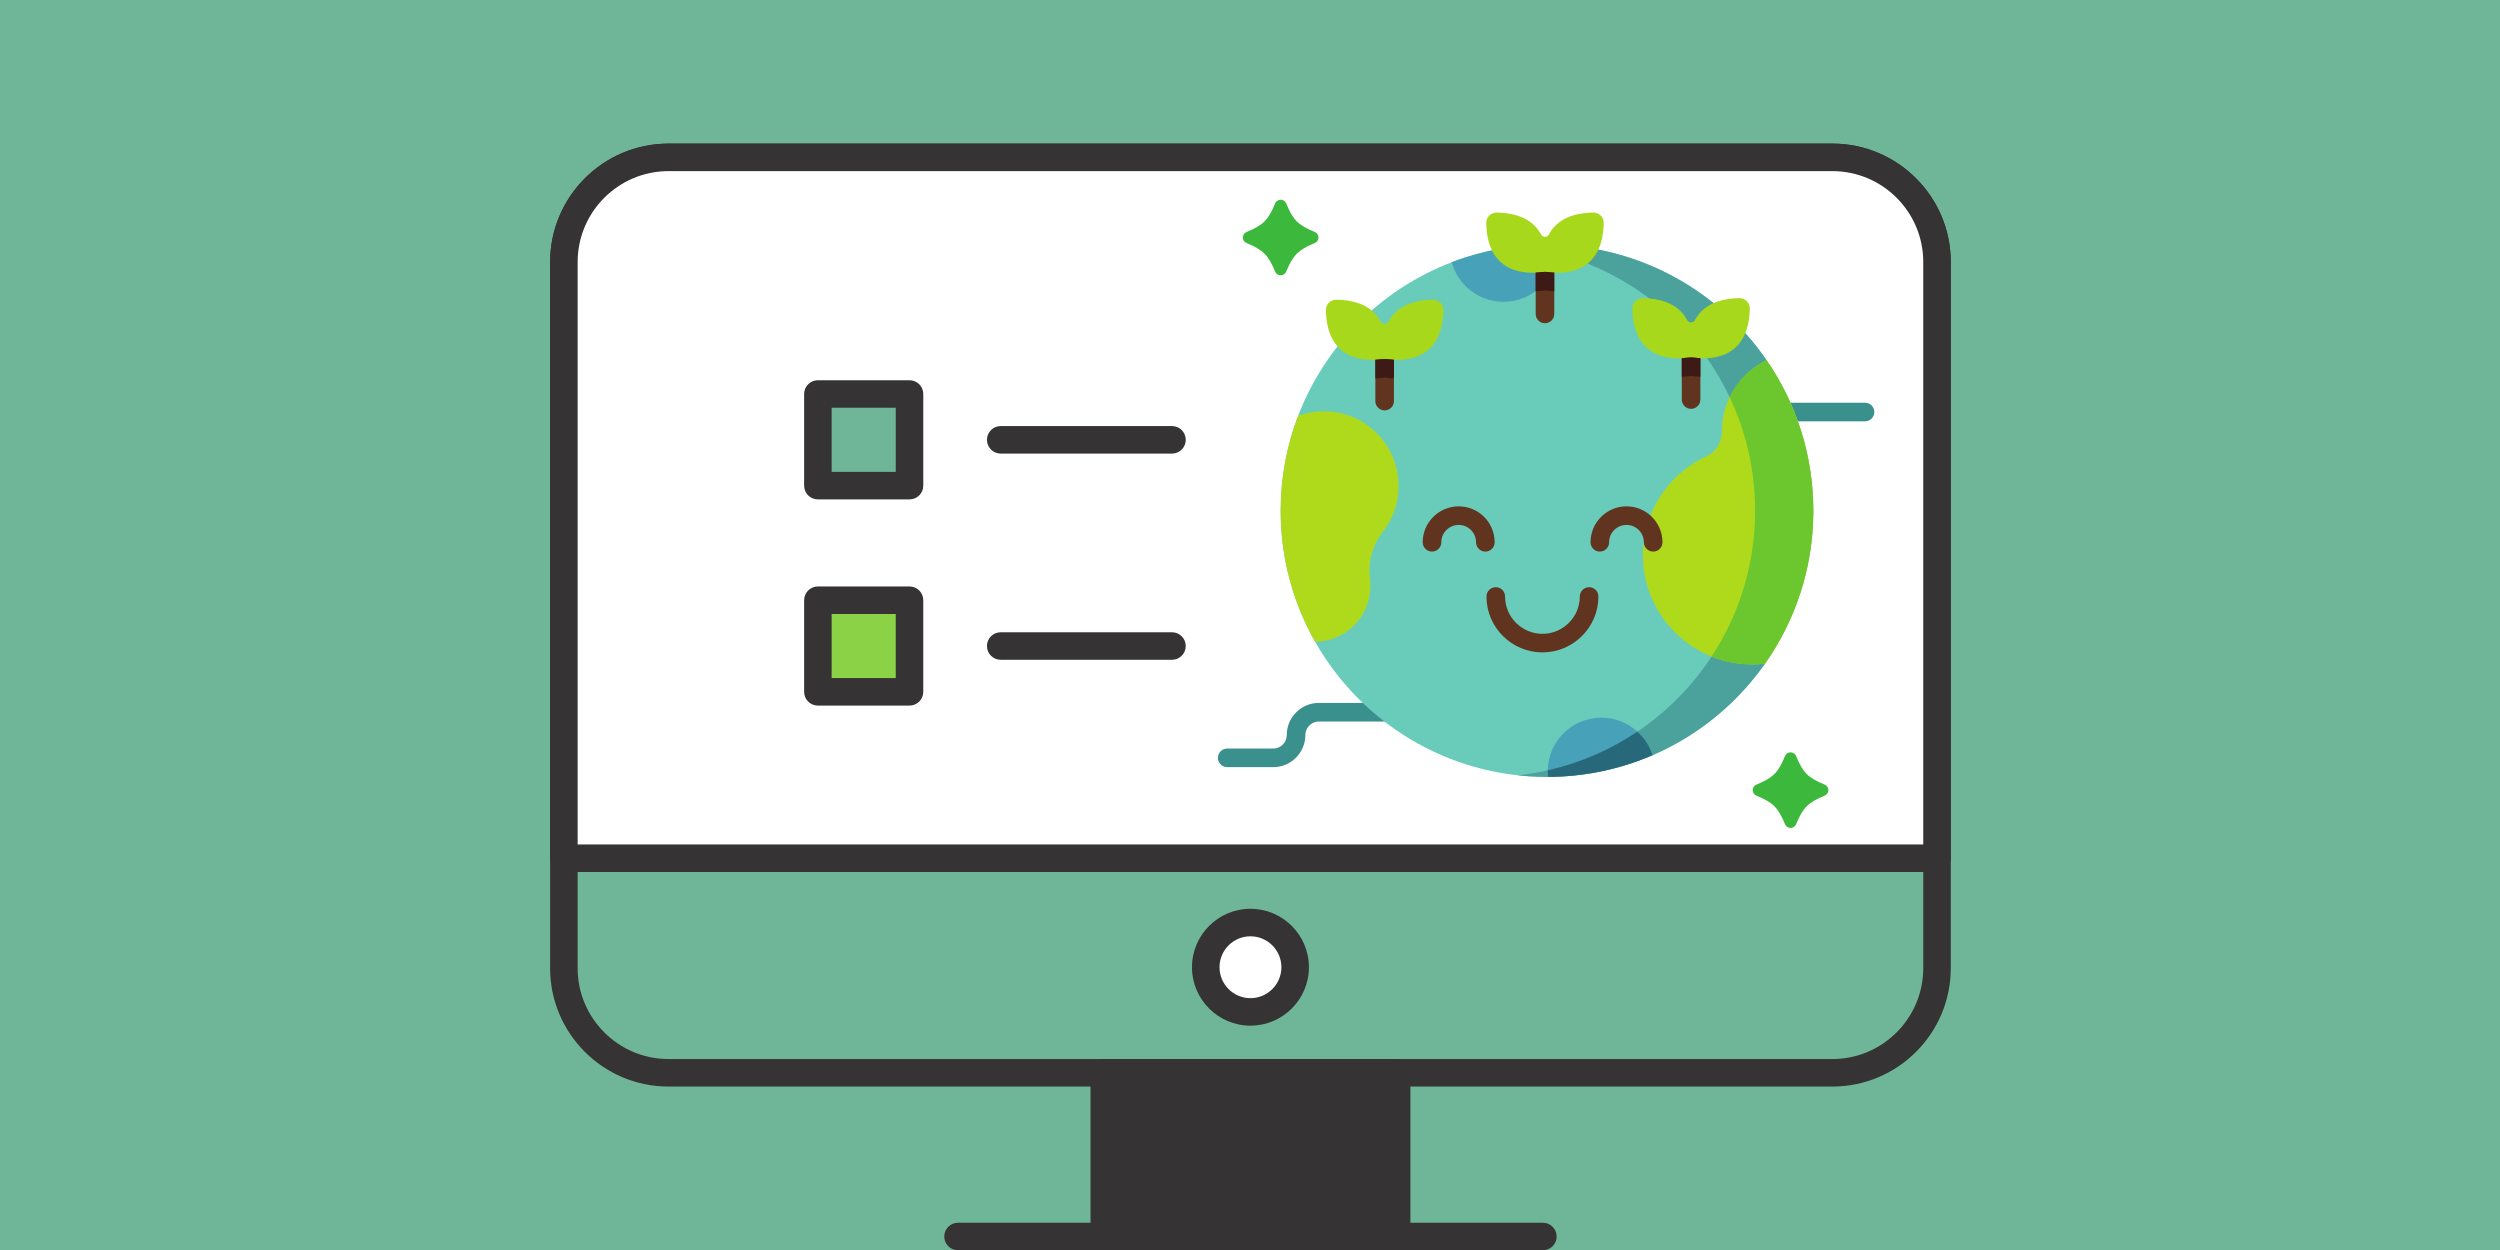 <svg xmlns="http://www.w3.org/2000/svg" xmlns:xlink="http://www.w3.org/1999/xlink" width="768" viewBox="0 0 576 288" height="384" preserveAspectRatio="xMidYMid meet"><defs><clipPath id="id1"><path d="M 126.477 33.086 L 449.727 33.086 L 449.727 251 L 126.477 251 Z M 126.477 33.086 " clip-rule="nonzero"></path></clipPath><clipPath id="id2"><path d="M 126.477 33.086 L 449.727 33.086 L 449.727 201 L 126.477 201 Z M 126.477 33.086 " clip-rule="nonzero"></path></clipPath><clipPath id="id3"><path d="M 280.477 161 L 333 161 L 333 177 L 280.477 177 Z M 280.477 161 " clip-rule="nonzero"></path></clipPath><clipPath id="id4"><path d="M 380 92 L 431.977 92 L 431.977 108 L 380 108 Z M 380 92 " clip-rule="nonzero"></path></clipPath><clipPath id="id5"><path d="M 403 173 L 422 173 L 422 190.777 L 403 190.777 Z M 403 173 " clip-rule="nonzero"></path></clipPath><clipPath id="id6"><path d="M 286 46.027 L 304 46.027 L 304 64 L 286 64 Z M 286 46.027 " clip-rule="nonzero"></path></clipPath></defs><rect x="-57.6" width="691.2" fill="rgb(100%, 100%, 100%)" y="-28.8" height="345.6" fill-opacity="1"></rect><rect x="-57.6" width="691.2" fill="rgb(100%, 100%, 100%)" y="-28.8" height="345.6" fill-opacity="1"></rect><rect x="-57.6" width="691.2" fill="rgb(43.529%, 71.37%, 59.999%)" y="-28.8" height="345.6" fill-opacity="1"></rect><path fill="rgb(43.529%, 71.37%, 59.999%)" d="M 422.176 247.176 L 154.031 247.176 C 140.711 247.176 129.918 236.383 129.918 223.07 L 129.918 60.363 C 129.918 47.051 140.711 36.258 154.031 36.258 L 422.176 36.258 C 435.492 36.258 446.289 47.051 446.289 60.363 L 446.289 223.07 C 446.289 236.383 435.492 247.176 422.176 247.176 Z M 422.176 247.176 " fill-opacity="1" fill-rule="nonzero"></path><g clip-path="url(#id1)"><path fill="rgb(20.779%, 20%, 20%)" d="M 422.176 250.344 L 154.031 250.344 C 138.984 250.344 126.746 238.109 126.746 223.07 L 126.746 60.363 C 126.746 45.324 138.984 33.086 154.031 33.086 L 422.176 33.086 C 437.219 33.086 449.457 45.324 449.457 60.363 L 449.457 223.07 C 449.457 238.109 437.219 250.344 422.176 250.344 Z M 154.031 39.426 C 142.484 39.426 133.086 48.816 133.086 60.363 L 133.086 223.07 C 133.086 234.613 142.484 244.004 154.031 244.004 L 422.176 244.004 C 433.723 244.004 443.117 234.613 443.117 223.07 L 443.117 60.363 C 443.117 48.816 433.723 39.426 422.176 39.426 Z M 154.031 39.426 " fill-opacity="1" fill-rule="nonzero"></path></g><path fill="rgb(100%, 100%, 100%)" d="M 129.918 197.742 L 129.918 60.363 C 129.918 47.051 140.715 36.258 154.031 36.258 L 422.176 36.258 C 435.492 36.258 446.289 47.051 446.289 60.363 L 446.289 197.742 Z M 129.918 197.742 " fill-opacity="1" fill-rule="nonzero"></path><g clip-path="url(#id2)"><path fill="rgb(20.779%, 20%, 20%)" d="M 446.289 200.91 L 129.918 200.91 C 128.168 200.91 126.75 199.492 126.75 197.742 L 126.75 60.363 C 126.75 45.324 138.988 33.086 154.031 33.086 L 422.172 33.086 C 437.219 33.086 449.457 45.324 449.457 60.363 L 449.457 197.742 C 449.457 199.492 448.039 200.91 446.289 200.91 Z M 133.09 194.57 L 443.117 194.57 L 443.117 60.363 C 443.117 48.816 433.723 39.426 422.172 39.426 L 154.031 39.426 C 142.484 39.426 133.09 48.816 133.09 60.363 Z M 133.09 194.57 " fill-opacity="1" fill-rule="nonzero"></path></g><path fill="rgb(20.779%, 20%, 20%)" d="M 254.422 247.176 L 321.785 247.176 L 321.785 284.895 L 254.422 284.895 Z M 254.422 247.176 " fill-opacity="1" fill-rule="nonzero"></path><path fill="rgb(20.779%, 20%, 20%)" d="M 321.785 288.062 L 254.422 288.062 C 252.672 288.062 251.254 286.645 251.254 284.895 L 251.254 247.176 C 251.254 245.422 252.672 244.004 254.422 244.004 L 321.785 244.004 C 323.535 244.004 324.957 245.422 324.957 247.176 L 324.957 284.895 C 324.957 286.645 323.535 288.062 321.785 288.062 Z M 257.594 281.723 L 318.613 281.723 L 318.613 250.344 L 257.594 250.344 Z M 257.594 281.723 " fill-opacity="1" fill-rule="nonzero"></path><path fill="rgb(20.779%, 20%, 20%)" d="M 355.477 288.062 L 220.727 288.062 C 218.977 288.062 217.559 286.645 217.559 284.895 C 217.559 283.141 218.977 281.723 220.727 281.723 L 355.477 281.723 C 357.23 281.723 358.648 283.141 358.648 284.895 C 358.648 286.645 357.23 288.062 355.477 288.062 Z M 355.477 288.062 " fill-opacity="1" fill-rule="nonzero"></path><path fill="rgb(100%, 100%, 100%)" d="M 298.402 222.848 C 298.402 223.523 298.336 224.191 298.203 224.855 C 298.07 225.52 297.875 226.164 297.617 226.789 C 297.359 227.41 297.043 228.004 296.664 228.566 C 296.289 229.129 295.863 229.648 295.383 230.129 C 294.906 230.605 294.387 231.031 293.824 231.406 C 293.262 231.785 292.668 232.102 292.043 232.359 C 291.418 232.617 290.773 232.812 290.113 232.945 C 289.449 233.078 288.777 233.145 288.102 233.145 C 287.426 233.145 286.758 233.078 286.094 232.945 C 285.43 232.812 284.785 232.617 284.16 232.359 C 283.535 232.102 282.941 231.785 282.379 231.406 C 281.816 231.031 281.297 230.605 280.82 230.129 C 280.34 229.648 279.914 229.129 279.539 228.566 C 279.164 228.004 278.848 227.41 278.586 226.789 C 278.328 226.164 278.133 225.52 278 224.855 C 277.867 224.191 277.805 223.523 277.805 222.848 C 277.805 222.172 277.867 221.5 278 220.84 C 278.133 220.176 278.328 219.531 278.586 218.906 C 278.848 218.281 279.164 217.688 279.539 217.125 C 279.914 216.566 280.34 216.043 280.82 215.566 C 281.297 215.09 281.816 214.66 282.379 214.285 C 282.941 213.91 283.535 213.594 284.16 213.336 C 284.785 213.074 285.43 212.879 286.094 212.75 C 286.758 212.617 287.426 212.551 288.102 212.551 C 288.777 212.551 289.449 212.617 290.113 212.75 C 290.773 212.879 291.418 213.074 292.043 213.336 C 292.668 213.594 293.262 213.91 293.824 214.285 C 294.387 214.66 294.906 215.09 295.383 215.566 C 295.863 216.043 296.289 216.566 296.664 217.125 C 297.043 217.688 297.359 218.281 297.617 218.906 C 297.875 219.531 298.07 220.176 298.203 220.84 C 298.336 221.5 298.402 222.172 298.402 222.848 Z M 298.402 222.848 " fill-opacity="1" fill-rule="nonzero"></path><path fill="rgb(20.779%, 20%, 20%)" d="M 288.102 236.312 C 280.676 236.312 274.633 230.273 274.633 222.848 C 274.633 215.422 280.676 209.383 288.102 209.383 C 295.531 209.383 301.574 215.422 301.574 222.848 C 301.574 230.273 295.531 236.312 288.102 236.312 Z M 288.102 215.723 C 284.172 215.723 280.977 218.918 280.977 222.848 C 280.977 226.777 284.172 229.977 288.102 229.977 C 292.035 229.977 295.234 226.777 295.234 222.848 C 295.234 218.918 292.035 215.723 288.102 215.723 Z M 288.102 215.723 " fill-opacity="1" fill-rule="nonzero"></path><path fill="rgb(54.509%, 82.349%, 27.449%)" d="M 347.766 85.098 C 325.672 85.098 307.762 103 307.762 125.09 C 307.762 147.176 325.672 165.082 347.766 165.082 C 369.859 165.082 387.77 147.176 387.77 125.09 L 347.766 125.09 Z M 347.766 85.098 " fill-opacity="1" fill-rule="nonzero"></path><path fill="rgb(20.779%, 20%, 20%)" d="M 347.766 168.25 C 323.957 168.25 304.59 148.887 304.59 125.086 C 304.59 101.289 323.957 81.926 347.766 81.926 C 349.516 81.926 350.934 83.344 350.934 85.098 L 350.934 121.918 L 387.77 121.918 C 389.52 121.918 390.938 123.336 390.938 125.086 C 390.938 148.887 371.57 168.25 347.766 168.25 Z M 344.594 88.402 C 325.762 90.012 310.93 105.852 310.93 125.086 C 310.93 145.391 327.453 161.91 347.766 161.91 C 367.008 161.91 382.852 147.086 384.461 128.258 L 347.766 128.258 C 346.012 128.258 344.594 126.84 344.594 125.086 Z M 344.594 88.402 " fill-opacity="1" fill-rule="nonzero"></path><path fill="rgb(43.529%, 71.37%, 59.999%)" d="M 347.766 85.098 L 347.766 125.09 L 387.77 125.09 C 387.77 103 369.859 85.098 347.766 85.098 Z M 347.766 85.098 " fill-opacity="1" fill-rule="nonzero"></path><path fill="rgb(20.779%, 20%, 20%)" d="M 387.77 128.258 L 347.766 128.258 C 346.012 128.258 344.594 126.84 344.594 125.086 L 344.594 85.098 C 344.594 83.344 346.012 81.926 347.766 81.926 C 371.57 81.926 390.938 101.289 390.938 125.086 C 390.938 126.84 389.52 128.258 387.77 128.258 Z M 350.934 121.918 L 384.461 121.918 C 382.938 104.137 368.723 89.922 350.934 88.402 Z M 350.934 121.918 " fill-opacity="1" fill-rule="nonzero"></path><path fill="rgb(20.779%, 20%, 20%)" d="M 270.023 104.504 L 230.562 104.504 C 228.812 104.504 227.395 103.086 227.395 101.336 C 227.395 99.582 228.812 98.164 230.562 98.164 L 270.023 98.164 C 271.777 98.164 273.195 99.582 273.195 101.336 C 273.195 103.086 271.777 104.504 270.023 104.504 Z M 270.023 104.504 " fill-opacity="1" fill-rule="nonzero"></path><path fill="rgb(20.779%, 20%, 20%)" d="M 270.023 152.012 L 230.562 152.012 C 228.812 152.012 227.395 150.594 227.395 148.844 C 227.395 147.09 228.812 145.672 230.562 145.672 L 270.023 145.672 C 271.777 145.672 273.195 147.09 273.195 148.844 C 273.195 150.594 271.777 152.012 270.023 152.012 Z M 270.023 152.012 " fill-opacity="1" fill-rule="nonzero"></path><path fill="rgb(43.529%, 71.37%, 59.999%)" d="M 209.551 90.781 L 209.551 111.887 L 188.438 111.887 L 188.438 90.781 Z M 209.551 90.781 " fill-opacity="1" fill-rule="nonzero"></path><path fill="rgb(20.779%, 20%, 20%)" d="M 209.551 115.059 L 188.438 115.059 C 186.688 115.059 185.27 113.641 185.27 111.891 L 185.27 90.781 C 185.27 89.027 186.688 87.609 188.438 87.609 L 209.551 87.609 C 211.305 87.609 212.723 89.027 212.723 90.781 L 212.723 111.891 C 212.723 113.641 211.305 115.059 209.551 115.059 Z M 191.609 108.719 L 206.379 108.719 L 206.379 93.949 L 191.609 93.949 Z M 191.609 108.719 " fill-opacity="1" fill-rule="nonzero"></path><path fill="rgb(54.509%, 82.349%, 27.449%)" d="M 209.551 138.293 L 209.551 159.398 L 188.438 159.398 L 188.438 138.293 Z M 209.551 138.293 " fill-opacity="1" fill-rule="nonzero"></path><path fill="rgb(20.779%, 20%, 20%)" d="M 209.551 162.566 L 188.438 162.566 C 186.688 162.566 185.27 161.148 185.27 159.398 L 185.27 138.293 C 185.27 136.539 186.688 135.121 188.438 135.121 L 209.551 135.121 C 211.305 135.121 212.723 136.539 212.723 138.293 L 212.723 159.398 C 212.723 161.148 211.305 162.566 209.551 162.566 Z M 191.609 156.227 L 206.379 156.227 L 206.379 141.461 L 191.609 141.461 Z M 191.609 156.227 " fill-opacity="1" fill-rule="nonzero"></path><g clip-path="url(#id3)"><path fill="rgb(22.35%, 56.47%, 54.9%)" d="M 293.348 176.75 L 282.754 176.75 C 281.566 176.75 280.609 175.789 280.609 174.609 C 280.609 173.426 281.566 172.465 282.754 172.465 L 293.348 172.465 C 295.066 172.465 296.469 171.07 296.469 169.352 C 296.469 165.27 299.789 161.949 303.875 161.949 L 330.219 161.949 C 331.402 161.949 332.363 162.906 332.363 164.09 C 332.363 165.273 331.402 166.234 330.219 166.234 L 303.875 166.234 C 302.152 166.234 300.754 167.633 300.754 169.352 C 300.754 173.43 297.43 176.75 293.348 176.75 " fill-opacity="1" fill-rule="nonzero"></path></g><g clip-path="url(#id4)"><path fill="rgb(22.35%, 56.47%, 54.9%)" d="M 392.828 107.59 L 382.234 107.59 C 381.051 107.59 380.09 106.629 380.09 105.449 C 380.09 104.266 381.051 103.305 382.234 103.305 L 392.828 103.305 C 394.547 103.305 395.949 101.906 395.949 100.188 C 395.949 96.109 399.27 92.789 403.355 92.789 L 429.699 92.789 C 430.883 92.789 431.844 93.746 431.844 94.93 C 431.844 96.113 430.883 97.074 429.699 97.074 L 403.355 97.074 C 401.633 97.074 400.234 98.469 400.234 100.188 C 400.234 104.27 396.914 107.59 392.828 107.59 " fill-opacity="1" fill-rule="nonzero"></path></g><path fill="rgb(41.179%, 79.999%, 73.329%)" d="M 417.785 117.852 C 417.75 130.906 413.633 142.996 406.641 152.922 C 404.754 155.602 402.656 158.129 400.371 160.473 C 394.812 166.172 388.152 170.793 380.734 173.996 C 373.348 177.184 365.211 178.961 356.66 178.988 C 356.531 178.992 356.395 178.992 356.262 178.992 C 333.418 178.934 313.523 166.402 303.008 147.871 C 297.926 138.914 295.035 128.555 295.066 117.516 C 295.086 109.875 296.504 102.559 299.082 95.816 C 302.133 87.836 306.805 80.656 312.691 74.676 C 318.793 68.48 326.207 63.578 334.477 60.414 C 334.887 60.254 335.301 60.102 335.715 59.953 C 341.332 57.941 347.332 56.727 353.57 56.441 C 354.574 56.391 355.578 56.371 356.59 56.375 C 357.309 56.375 358.023 56.391 358.734 56.418 C 365.867 56.684 372.688 58.164 378.988 60.652 C 380.359 61.195 381.699 61.785 383.016 62.418 C 390.438 65.988 397.031 71.004 402.422 77.105 C 403.391 78.203 404.324 79.332 405.211 80.496 C 405.832 81.305 406.43 82.129 407.008 82.973 C 413.836 92.883 417.816 104.906 417.785 117.852 " fill-opacity="1" fill-rule="nonzero"></path><path fill="rgb(68.629%, 85.489%, 10.979%)" d="M 417.785 117.852 C 417.75 130.906 413.633 142.996 406.641 152.922 C 405.188 153.086 403.699 153.133 402.184 153.043 C 399.43 152.883 396.789 152.27 394.344 151.281 C 385.285 147.633 378.82 138.848 378.547 128.641 C 378.266 118.215 384.348 109.172 393.191 105.105 C 395.391 104.094 396.73 101.867 396.723 99.449 L 396.723 99.406 C 396.723 96.578 397.367 93.898 398.516 91.504 C 400.301 87.793 403.305 84.777 407.008 82.973 C 413.836 92.883 417.816 104.906 417.785 117.852 " fill-opacity="1" fill-rule="nonzero"></path><path fill="rgb(68.629%, 85.489%, 10.979%)" d="M 318.59 122.551 C 316.211 125.59 315.141 129.449 315.641 133.277 C 315.715 133.832 315.75 134.398 315.75 134.973 C 315.75 142.043 310.062 147.781 303.008 147.871 C 297.926 138.91 295.035 128.551 295.066 117.516 C 295.086 109.871 296.504 102.559 299.082 95.812 C 300.691 95.219 302.41 94.863 304.199 94.781 C 314.078 94.324 322.234 102.195 322.234 111.969 C 322.234 115.957 320.875 119.629 318.59 122.551 " fill-opacity="1" fill-rule="nonzero"></path><path fill="rgb(27.84%, 63.53%, 72.549%)" d="M 358.758 57.188 C 358.758 64.004 353.23 69.531 346.406 69.531 C 340.699 69.531 335.898 65.664 334.477 60.414 C 334.887 60.254 335.301 60.102 335.715 59.953 C 341.332 57.941 347.332 56.727 353.57 56.441 C 354.574 56.391 355.578 56.371 356.59 56.375 C 357.309 56.375 358.023 56.391 358.734 56.418 C 358.75 56.676 358.758 56.93 358.758 57.188 " fill-opacity="1" fill-rule="nonzero"></path><path fill="rgb(27.84%, 63.53%, 72.549%)" d="M 380.734 173.996 C 380.504 174.094 380.273 174.191 380.043 174.289 C 379.809 174.387 379.574 174.48 379.344 174.574 C 378.641 174.855 377.93 175.129 377.219 175.383 C 376.98 175.469 376.742 175.555 376.5 175.637 C 376.262 175.719 376.023 175.801 375.781 175.883 C 375.75 175.891 375.719 175.902 375.691 175.914 C 374.777 176.211 373.852 176.492 372.918 176.754 C 372.41 176.895 371.898 177.027 371.383 177.156 C 370.883 177.285 370.391 177.398 369.887 177.512 C 369.637 177.57 369.383 177.625 369.133 177.676 C 368.633 177.777 368.125 177.879 367.617 177.973 C 367.363 178.02 367.105 178.066 366.852 178.109 C 365.832 178.285 364.805 178.434 363.77 178.555 C 363.512 178.586 363.25 178.617 362.988 178.645 C 362.469 178.699 361.949 178.75 361.422 178.793 C 361.164 178.812 360.898 178.832 360.637 178.848 C 360.375 178.867 360.113 178.883 359.848 178.898 C 358.793 178.957 357.73 178.988 356.66 178.988 C 356.617 178.566 356.594 178.133 356.594 177.695 C 356.594 177.625 356.594 177.555 356.598 177.484 C 356.707 170.766 362.195 165.352 368.945 165.352 C 372.145 165.352 375.062 166.57 377.258 168.566 C 378.855 170.012 380.07 171.879 380.734 173.996 " fill-opacity="1" fill-rule="nonzero"></path><path fill="rgb(29.41%, 63.139%, 60.779%)" d="M 406.641 152.922 C 404.754 155.602 402.656 158.129 400.371 160.473 C 394.812 166.172 388.152 170.793 380.734 173.996 C 380.07 171.879 378.855 170.012 377.258 168.566 C 380.766 166.203 384.02 163.488 386.961 160.473 C 389.246 158.129 391.348 155.602 393.23 152.922 C 393.613 152.383 393.98 151.832 394.344 151.281 C 396.789 152.27 399.43 152.883 402.184 153.043 C 403.699 153.133 405.188 153.086 406.641 152.922 " fill-opacity="1" fill-rule="nonzero"></path><path fill="rgb(29.41%, 63.139%, 60.779%)" d="M 356.66 178.988 C 356.531 178.992 356.395 178.992 356.262 178.992 C 354.047 178.988 351.867 178.863 349.715 178.629 C 352.051 178.375 354.348 177.992 356.598 177.484 C 356.594 177.555 356.594 177.625 356.594 177.695 C 356.594 178.133 356.617 178.566 356.66 178.988 " fill-opacity="1" fill-rule="nonzero"></path><path fill="rgb(15.289%, 40.779%, 48.239%)" d="M 380.734 173.996 C 380.504 174.094 380.273 174.191 380.043 174.289 C 379.809 174.387 379.574 174.48 379.344 174.574 C 378.641 174.855 377.93 175.129 377.219 175.383 C 376.98 175.469 376.742 175.555 376.5 175.637 C 376.262 175.719 376.023 175.801 375.781 175.883 C 375.75 175.891 375.719 175.902 375.691 175.914 C 374.777 176.211 373.852 176.492 372.918 176.754 C 372.41 176.895 371.898 177.027 371.383 177.156 C 370.883 177.285 370.391 177.398 369.887 177.512 C 369.637 177.57 369.383 177.625 369.133 177.676 C 368.633 177.777 368.125 177.879 367.617 177.973 C 367.363 178.02 367.105 178.066 366.852 178.109 C 365.832 178.289 364.805 178.434 363.77 178.555 C 363.512 178.586 363.25 178.617 362.988 178.645 C 362.469 178.699 361.949 178.75 361.422 178.793 C 361.164 178.812 360.898 178.832 360.637 178.848 C 360.375 178.867 360.113 178.883 359.848 178.898 C 358.793 178.957 357.73 178.988 356.66 178.988 C 356.617 178.566 356.594 178.133 356.594 177.695 C 356.594 177.625 356.594 177.555 356.598 177.484 C 364.098 175.793 371.078 172.727 377.258 168.566 C 378.855 170.012 380.07 171.879 380.734 173.996 " fill-opacity="1" fill-rule="nonzero"></path><path fill="rgb(29.41%, 63.139%, 60.779%)" d="M 407.008 82.973 C 403.305 84.777 400.301 87.793 398.516 91.504 C 397.105 88.52 395.457 85.668 393.598 82.973 C 383.734 68.645 367.934 58.719 349.727 56.738 C 351 56.598 352.281 56.5 353.57 56.441 C 354.574 56.391 355.578 56.371 356.59 56.375 C 377.527 56.43 395.98 66.953 407.008 82.973 " fill-opacity="1" fill-rule="nonzero"></path><path fill="rgb(42.349%, 77.649%, 18.039%)" d="M 417.785 117.852 C 417.75 130.906 413.633 142.996 406.641 152.922 C 405.188 153.086 403.699 153.133 402.184 153.043 C 399.43 152.883 396.789 152.27 394.344 151.281 C 400.656 141.68 404.344 130.195 404.375 117.852 C 404.402 108.426 402.297 99.492 398.516 91.504 C 400.301 87.793 403.305 84.777 407.008 82.973 C 413.836 92.883 417.816 104.906 417.785 117.852 " fill-opacity="1" fill-rule="nonzero"></path><path fill="rgb(38.039%, 20.389%, 12.549%)" d="M 380.891 127.086 C 379.707 127.086 378.746 126.125 378.746 124.941 C 378.746 122.738 376.953 120.941 374.746 120.941 C 372.539 120.941 370.742 122.738 370.742 124.941 C 370.742 126.125 369.781 127.086 368.598 127.086 C 367.414 127.086 366.457 126.125 366.457 124.941 C 366.457 120.375 370.176 116.66 374.746 116.66 C 379.316 116.66 383.035 120.375 383.035 124.941 C 383.035 126.125 382.074 127.086 380.891 127.086 " fill-opacity="1" fill-rule="nonzero"></path><path fill="rgb(38.039%, 20.389%, 12.549%)" d="M 355.379 150.312 C 348.27 150.312 342.484 144.535 342.484 137.43 C 342.484 136.246 343.445 135.289 344.629 135.289 C 345.812 135.289 346.77 136.246 346.77 137.43 C 346.77 142.172 350.633 146.031 355.379 146.031 C 360.125 146.031 363.988 142.172 363.988 137.43 C 363.988 136.246 364.945 135.289 366.129 135.289 C 367.312 135.289 368.273 136.246 368.273 137.43 C 368.273 144.535 362.488 150.312 355.379 150.312 " fill-opacity="1" fill-rule="nonzero"></path><path fill="rgb(38.039%, 20.389%, 12.549%)" d="M 342.227 127.086 C 341.043 127.086 340.082 126.125 340.082 124.941 C 340.082 122.738 338.289 120.941 336.082 120.941 C 333.875 120.941 332.078 122.738 332.078 124.941 C 332.078 126.125 331.117 127.086 329.934 127.086 C 328.75 127.086 327.789 126.125 327.789 124.941 C 327.789 120.375 331.508 116.66 336.082 116.66 C 340.652 116.66 344.371 120.375 344.371 124.941 C 344.371 126.125 343.41 127.086 342.227 127.086 " fill-opacity="1" fill-rule="nonzero"></path><path fill="rgb(38.039%, 20.389%, 12.549%)" d="M 391.766 82.254 L 391.766 92.051 C 391.766 93.234 390.809 94.195 389.621 94.195 C 388.438 94.195 387.48 93.234 387.48 92.051 L 387.48 82.254 C 387.48 81.07 388.438 80.113 389.621 80.113 C 390.809 80.113 391.766 81.07 391.766 82.254 " fill-opacity="1" fill-rule="nonzero"></path><path fill="rgb(65.489%, 84.709%, 10.979%)" d="M 400.711 68.688 C 394.875 68.797 391.949 71.074 390.527 73.734 C 390.141 74.461 389.105 74.461 388.719 73.734 C 387.297 71.074 384.371 68.797 378.535 68.688 C 377.184 68.664 376.066 69.738 376.09 71.086 C 376.285 83.172 385.789 82.82 388.777 82.41 C 389.34 82.332 389.906 82.332 390.469 82.41 C 393.453 82.82 402.957 83.172 403.156 71.086 C 403.18 69.738 402.062 68.664 400.711 68.688 " fill-opacity="1" fill-rule="nonzero"></path><path fill="rgb(23.92%, 10.199%, 8.24%)" d="M 390.469 82.41 C 390.188 82.371 389.902 82.352 389.621 82.352 C 389.34 82.352 389.055 82.371 388.777 82.41 C 388.426 82.457 387.984 82.504 387.48 82.527 L 387.48 86.816 C 388.113 86.793 388.742 86.738 389.359 86.652 C 389.449 86.645 389.535 86.637 389.621 86.637 C 389.711 86.637 389.801 86.645 389.887 86.652 C 390.504 86.738 391.137 86.793 391.766 86.816 L 391.766 82.527 C 391.262 82.504 390.82 82.457 390.469 82.41 " fill-opacity="1" fill-rule="nonzero"></path><g clip-path="url(#id5)"><path fill="rgb(23.529%, 72.159%, 23.92%)" d="M 420.41 180.773 C 416.535 179.168 415.426 178.059 413.816 174.184 C 413.605 173.668 413.102 173.332 412.543 173.332 C 411.988 173.332 411.484 173.668 411.27 174.184 C 409.664 178.059 408.555 179.168 404.68 180.773 C 404.164 180.984 403.828 181.488 403.828 182.043 C 403.828 182.602 404.164 183.102 404.68 183.316 C 408.512 184.902 409.684 186.074 411.27 189.902 C 411.484 190.418 411.988 190.754 412.543 190.754 C 413.102 190.754 413.605 190.418 413.816 189.902 C 415.406 186.074 416.578 184.902 420.41 183.316 C 420.926 183.102 421.262 182.602 421.262 182.043 C 421.262 181.488 420.926 180.984 420.41 180.773 " fill-opacity="1" fill-rule="nonzero"></path></g><g clip-path="url(#id6)"><path fill="rgb(23.529%, 72.159%, 23.92%)" d="M 302.93 53.453 C 299.055 51.848 297.945 50.742 296.34 46.867 C 296.125 46.352 295.621 46.016 295.062 46.016 C 294.508 46.016 294.004 46.352 293.793 46.867 C 292.184 50.742 291.074 51.848 287.199 53.453 C 286.684 53.668 286.348 54.168 286.348 54.727 C 286.348 55.281 286.684 55.785 287.199 55.996 C 291.031 57.586 292.203 58.754 293.793 62.586 C 294.004 63.102 294.508 63.438 295.062 63.438 C 295.621 63.438 296.125 63.102 296.34 62.586 C 297.926 58.754 299.098 57.586 302.93 55.996 C 303.445 55.785 303.781 55.281 303.781 54.727 C 303.781 54.168 303.445 53.668 302.93 53.453 " fill-opacity="1" fill-rule="nonzero"></path></g><path fill="rgb(38.039%, 20.389%, 12.549%)" d="M 358.105 62.539 L 358.105 72.336 C 358.105 73.516 357.148 74.477 355.961 74.477 C 354.777 74.477 353.82 73.516 353.82 72.336 L 353.82 62.539 C 353.82 61.355 354.777 60.398 355.961 60.398 C 357.148 60.398 358.105 61.355 358.105 62.539 " fill-opacity="1" fill-rule="nonzero"></path><path fill="rgb(65.489%, 84.709%, 10.979%)" d="M 367.051 48.973 C 361.215 49.078 358.285 51.359 356.867 54.02 C 356.48 54.746 355.445 54.746 355.059 54.02 C 353.637 51.359 350.711 49.078 344.871 48.973 C 343.523 48.949 342.406 50.023 342.43 51.371 C 342.625 63.457 352.129 63.105 355.117 62.695 C 355.68 62.617 356.246 62.617 356.809 62.695 C 359.797 63.105 369.297 63.457 369.496 51.371 C 369.52 50.023 368.402 48.949 367.051 48.973 " fill-opacity="1" fill-rule="nonzero"></path><path fill="rgb(23.92%, 10.199%, 8.24%)" d="M 356.812 62.691 C 356.527 62.656 356.242 62.637 355.961 62.637 C 355.68 62.637 355.395 62.656 355.117 62.691 C 354.766 62.742 354.324 62.789 353.82 62.812 L 353.82 67.102 C 354.453 67.078 355.078 67.023 355.699 66.938 C 355.789 66.926 355.875 66.922 355.961 66.922 C 356.051 66.922 356.141 66.926 356.227 66.938 C 356.844 67.023 357.477 67.078 358.105 67.102 L 358.105 62.812 C 357.602 62.789 357.164 62.742 356.812 62.691 " fill-opacity="1" fill-rule="nonzero"></path><path fill="rgb(38.039%, 20.389%, 12.549%)" d="M 321.164 82.617 L 321.164 92.414 C 321.164 93.594 320.207 94.555 319.023 94.555 C 317.836 94.555 316.879 93.594 316.879 92.414 L 316.879 82.617 C 316.879 81.434 317.836 80.473 319.023 80.473 C 320.207 80.473 321.164 81.434 321.164 82.617 " fill-opacity="1" fill-rule="nonzero"></path><path fill="rgb(65.489%, 84.709%, 10.979%)" d="M 330.109 69.051 C 324.273 69.156 321.348 71.434 319.926 74.098 C 319.539 74.824 318.504 74.824 318.117 74.098 C 316.695 71.434 313.77 69.156 307.934 69.051 C 306.582 69.027 305.465 70.098 305.488 71.449 C 305.688 83.531 315.188 83.18 318.176 82.77 C 318.738 82.695 319.305 82.695 319.867 82.77 C 322.855 83.18 332.359 83.531 332.555 71.449 C 332.578 70.098 331.461 69.027 330.109 69.051 " fill-opacity="1" fill-rule="nonzero"></path><path fill="rgb(23.92%, 10.199%, 8.24%)" d="M 319.867 82.77 C 319.586 82.73 319.305 82.715 319.023 82.715 C 318.738 82.715 318.453 82.73 318.176 82.77 C 317.824 82.816 317.383 82.863 316.879 82.891 L 316.879 87.18 C 317.512 87.152 318.141 87.098 318.758 87.012 C 318.848 87.004 318.938 86.996 319.023 86.996 C 319.109 86.996 319.199 87.004 319.285 87.012 C 319.902 87.098 320.535 87.152 321.164 87.18 L 321.164 82.891 C 320.66 82.863 320.223 82.816 319.867 82.77 " fill-opacity="1" fill-rule="nonzero"></path></svg>